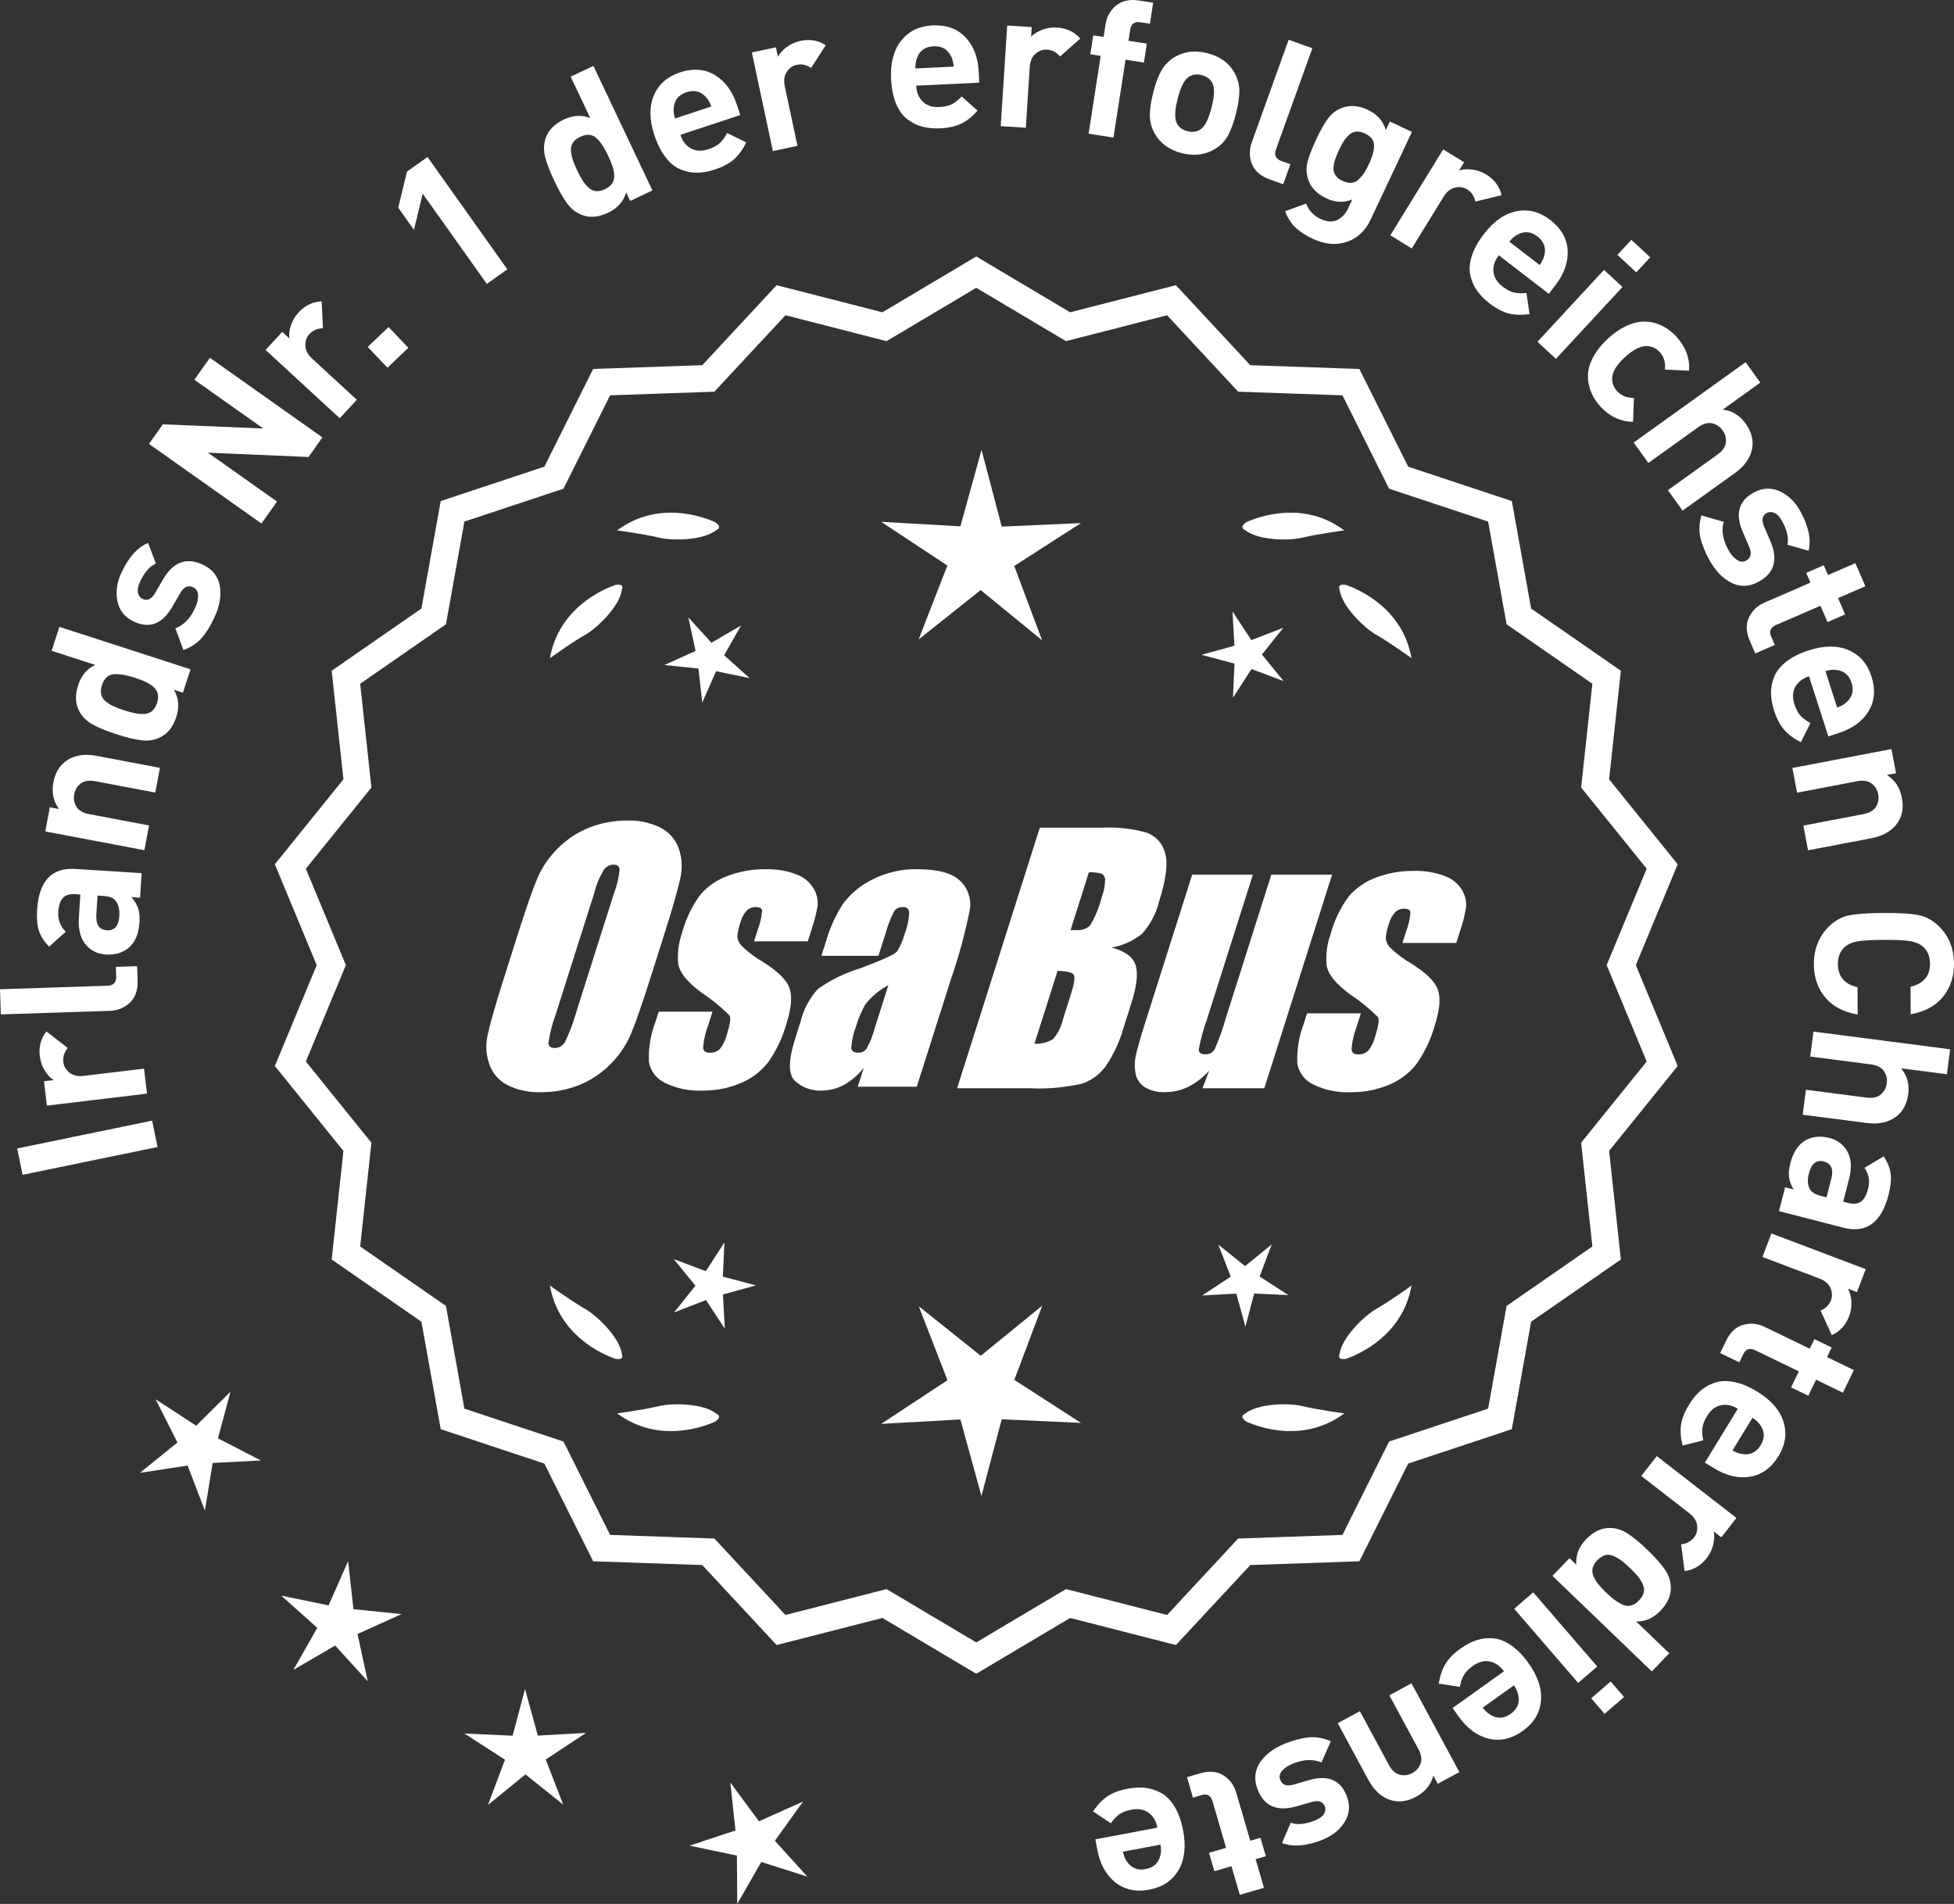 <?xml version="1.0" encoding="UTF-8"?>
<svg xmlns="http://www.w3.org/2000/svg" id="Layer_2" data-name="Layer 2" viewBox="0 0 302.858 295.089">
  <rect x="0" y="0" width="302.858" height="295.089" fill="#333333" stroke="none"/>
  <defs>
    <style>
      .cls-1 {
        stroke: #fff;
        stroke-miterlimit: 10;
        stroke-width: 1.078px;
      }

      .cls-1, .cls-2 {
        fill: #fff;
      }
    </style>
  </defs>
  <g id="Layer_1-2" data-name="Layer 1">
    <g>
      <g>
        <polygon class="cls-2" points="35.727 215.699 30.408 220.972 24.13 216.887 27.501 223.576 21.676 228.284 29.079 227.145 31.757 234.14 32.961 226.747 40.441 226.362 33.782 222.932 35.727 215.699"></polygon>
        <polygon class="cls-2" points="54.787 249.412 53.955 241.968 50.93 248.82 43.593 247.311 49.175 252.305 45.473 258.817 51.948 255.051 56.996 260.585 55.416 253.263 62.238 250.171 54.787 249.412"></polygon>
        <polygon class="cls-2" points="83.36 269.003 81.373 261.78 79.457 269.022 71.975 268.679 78.269 272.739 75.632 279.75 81.438 275.017 87.29 279.693 84.583 272.708 90.838 268.587 83.36 269.003"></polygon>
        <polygon class="cls-2" points="120.102 285.309 124.466 279.221 117.632 282.288 113.191 276.256 113.996 283.703 106.887 286.063 114.218 287.599 114.266 295.089 117.992 288.591 125.13 290.86 120.102 285.309"></polygon>
      </g>
      <path class="cls-1" d="M151.316,258.792l-14.465-8.599-16.302,4.175-11.457-12.326-16.818-.586-7.52-15.055-15.972-5.301-2.974-16.563-13.831-9.586,1.813-16.73-10.57-13.094,6.453-15.542-6.453-15.542,10.57-13.094-1.813-16.73,13.831-9.586,2.974-16.563,15.972-5.301,7.52-15.055,16.818-.586,11.457-12.326,16.302,4.175,14.465-8.599,14.465,8.599,16.302-4.175,11.457,12.326,16.818.586,7.52,15.055,15.972,5.301,2.974,16.563,13.831,9.586-1.813,16.73,10.57,13.094-6.453,15.542,6.453,15.542-10.57,13.094,1.813,16.73-13.831,9.586-2.974,16.563-15.972,5.301-7.52,15.055-16.818.586-11.457,12.326-16.302-4.175-14.465,8.599ZM137.328,246.873l13.988,8.315,13.988-8.315,15.764,4.038,11.079-11.92,16.263-.567,7.272-14.558,15.445-5.126,2.876-16.017,13.375-9.27-1.753-16.179,10.222-12.662-6.24-15.029,6.24-15.029-10.222-12.662,1.753-16.178-13.375-9.27-2.876-16.017-15.445-5.126-7.272-14.558-16.263-.567-11.079-11.92-15.764,4.038-13.988-8.316-13.988,8.316-15.764-4.038-11.079,11.92-16.263.567-7.272,14.558-15.445,5.126-2.876,16.017-13.375,9.27,1.753,16.178-10.222,12.662,6.24,15.029-6.24,15.029,10.222,12.662-1.753,16.179,13.375,9.27,2.876,16.017,15.445,5.126,7.272,14.558,16.263.567,11.079,11.92,15.764-4.038Z"></path>
      <g>
        <polygon class="cls-2" points="112.036 197.866 112.279 192.561 109.401 197.024 104.43 195.153 107.785 199.27 104.47 203.42 109.422 201.501 112.344 205.936 112.05 200.633 117.171 199.225 112.036 197.866"></polygon>
        <polygon class="cls-2" points="161.542 202.365 152.011 210.134 142.404 202.458 146.847 213.924 136.578 220.689 148.856 220.007 152.116 231.863 155.261 219.975 167.545 220.538 157.211 213.874 161.542 202.365"></polygon>
        <polygon class="cls-2" points="195.23 197.849 197.101 192.878 192.984 196.233 188.834 192.918 190.753 197.871 186.318 200.792 191.621 200.498 193.029 205.619 194.388 200.484 199.693 200.727 195.23 197.849"></polygon>
      </g>
      <g>
        <path class="cls-2" d="M192.93,219.142c-.197.099-.32.215-.359.348-.001.002-.003.003-.005.005.001 0.0.002.001.003.001-.063.227.115.505.606.846,2.043.909,8.925,3.375,15.191-1.283,0,0-4.07-.534-6.459-1.115-2.166-.527-6.98-.443-8.977,1.198Z"></path>
        <path class="cls-2" d="M207.594,210.409c0.0.002-0.0.004-0.0.007.001-0.0.002-.001.003-.001.11.208.43.288,1.022.199,2.109-.742,8.805-3.676,10.161-11.365,0,0-3.325,2.407-5.461,3.625-1.936,1.104-5.378,4.471-5.703,7.036-.075.207-.085.376-.022.5Z"></path>
      </g>
      <g>
        <path class="cls-2" d="M111.084,219.142c.197.099.32.215.359.348.001.002.003.003.005.005-.001 0-.002.001-.003.001.063.227-.115.505-.606.846-2.043.909-8.925,3.375-15.191-1.283,0,0,4.07-.534,6.459-1.115,2.166-.527,6.98-.443,8.977,1.198Z"></path>
        <path class="cls-2" d="M96.42,210.409c-0.0.002 0.0.004 0.0.007-.001-0-.002-.001-.003-.001-.11.208-.43.288-1.022.199-2.109-.742-8.805-3.676-10.161-11.365,0,0,3.325,2.407,5.461,3.625,1.936,1.104,5.378,4.471,5.703,7.036.075.207.085.376.022.5Z"></path>
      </g>
      <g>
        <path class="cls-2" d="M111.084,82.126c.197-.099.32-.215.359-.348.001-.002.003-.003.005-.005-.001-0-.002-.001-.003-.001.063-.227-.115-.505-.606-.846-2.043-.909-8.925-3.375-15.191,1.283,0,0,4.07.534,6.459,1.115,2.166.527,6.98.443,8.977-1.198Z"></path>
        <path class="cls-2" d="M96.42,90.859c-0-.002 0-.004 0-.007-.001 0-.002.001-.003.001-.11-.208-.43-.288-1.022-.199-2.109.742-8.805,3.676-10.161,11.365,0,0,3.325-2.407,5.461-3.625,1.936-1.104,5.378-4.471,5.703-7.036.075-.207.085-.376.022-.5Z"></path>
      </g>
      <g>
        <path class="cls-2" d="M192.93,82.126c-.197-.099-.32-.215-.359-.348-.001-.002-.003-.003-.005-.005.001-0.0.002-.001.003-.001-.063-.227.115-.505.606-.846,2.043-.909,8.925-3.375,15.191,1.283,0,0-4.07.534-6.459,1.115-2.166.527-6.98.443-8.977-1.198Z"></path>
        <path class="cls-2" d="M207.594,90.859c0-.002-0-.004-0-.007.001 0.0.002.001.003.001.11-.208.43-.288,1.022-.199,2.109.742,8.805,3.676,10.161,11.365,0,0-3.325-2.407-5.461-3.625-1.936-1.104-5.378-4.471-5.703-7.036-.075-.207-.085-.376-.022-.5Z"></path>
      </g>
      <g id="Group_4" data-name="Group 4">
        <g id="Group_1" data-name="Group 1">
          <path id="Path_1" data-name="Path 1" class="cls-2" d="M100.774,151.686c-1.287,4.058-2.289,6.932-3.006,8.623-.743,1.73-1.811,3.301-3.145,4.628-1.374,1.392-3.018,2.488-4.831,3.221-1.89.759-3.911,1.14-5.947,1.123-1.762.067-3.514-.296-5.104-1.059-1.333-.652-2.362-1.794-2.872-3.188-.534-1.48-.633-3.081-.285-4.615.343-1.661,1.174-4.572,2.493-8.734l2.193-6.911c1.287-4.058,2.289-6.932,3.006-8.623.743-1.73,1.811-3.301,3.145-4.628,1.374-1.392,3.018-2.488,4.831-3.221,1.89-.757,3.911-1.138,5.947-1.12,1.762-.067,3.514.296,5.104,1.059,1.332.654,2.36,1.796,2.872,3.189.534,1.48.633,3.082.285,4.616-.343,1.661-1.173,4.571-2.492,8.731l-2.194,6.909ZM95.183,138.411c.442-1.159.728-2.373.849-3.608-.025-.526-.342-.786-.951-.786-.528.006-1.028.236-1.375.634-.738,1.153-1.278,2.422-1.598,3.754l-5.99,18.863c-.521,1.405-.892,2.861-1.11,4.343,0,.552.337.824.98.824.663-.002,1.272-.367,1.586-.951.708-1.449,1.281-2.96,1.712-4.514l5.891-18.565.005.005Z"></path>
          <path id="Path_2" data-name="Path 2" class="cls-2" d="M125.21,145.893h-8.337l.571-1.795c.36-.932.588-1.91.678-2.904-.032-.406-.374-.609-1.027-.609-.511-.005-1.002.199-1.36.563-.44.48-.76,1.059-.932,1.687-.261.721-.434,1.471-.516,2.234.027.588.273,1.145.692,1.559.987.957,2.09,1.787,3.283,2.47,2.283,1.433,3.65,2.78,4.102,4.039.45,1.262.298,3.1-.469,5.516-.606,2.188-1.593,4.253-2.916,6.099-1.134,1.403-2.607,2.494-4.28,3.17-1.866.76-3.866,1.137-5.881,1.11-1.989.089-3.969-.323-5.758-1.198-1.308-.611-2.234-1.824-2.479-3.246-.096-2.11.247-4.217,1.008-6.188l.507-1.598h8.334l-.665,2.097c-.426,1.113-.691,2.281-.786,3.469.038.533.375.799.995.799.573.035,1.136-.159,1.566-.539.535-.66.914-1.431,1.11-2.258.501-1.579.646-2.568.436-2.968-1.324-1.328-2.782-2.516-4.35-3.545-2.238-1.661-3.445-3.17-3.62-4.527-.144-1.635.068-3.281.622-4.825.569-2.111,1.53-4.096,2.831-5.852,1.142-1.318,2.605-2.319,4.247-2.904,1.841-.694,3.795-1.04,5.763-1.02,1.695-.065,3.385.22,4.965.837,1.093.416,2.01,1.195,2.597,2.206.446.77.652,1.655.589,2.543-.197,1.246-.505,2.473-.919,3.665l-.603,1.927v-.013Z"></path>
          <path id="Path_3" data-name="Path 3" class="cls-2" d="M136.148,148.145h-8.832l.704-2.219c.594-2.102,1.506-4.101,2.703-5.929,1.19-1.558,2.727-2.818,4.489-3.678,2.159-1.102,4.557-1.651,6.981-1.598,3.183,0,5.391.602,6.626,1.807,1.207,1.138,1.77,2.801,1.503,4.439-.732,3.678-1.717,7.301-2.948,10.842l-5.275,16.619h-9.151l.939-2.948c-.833,1.085-1.877,1.991-3.069,2.663-1.084.587-2.299.892-3.532.888-1.495.057-2.952-.476-4.058-1.483-1.059-.989-1.059-3.155,0-6.499l.863-2.723c.457-1.89,1.387-3.633,2.701-5.066,1.961-1.384,4.13-2.445,6.425-3.145,3.5-1.3,5.432-2.171,5.795-2.614.543-.846.947-1.772,1.198-2.745.429-1.076.669-2.218.71-3.376-.029-.466-.43-.82-.895-.792-.018.001-.037.003-.055.005-.549-.041-1.079.21-1.395.66-.559,1.094-1.001,2.244-1.319,3.43l-1.105,3.462ZM137.692,152.684c-1.375.739-2.587,1.749-3.563,2.968-.617,1.087-1.105,2.242-1.452,3.442-.417,1.06-.665,2.179-.735,3.316.057.494.387.748,1.008.748.515.039,1.016-.18,1.337-.584.548-.968.966-2.005,1.243-3.082l2.162-6.809Z"></path>
        </g>
        <g id="Group_3" data-name="Group 3">
          <path id="Path_7" data-name="Path 7" class="cls-2" d="M161.156,128.279h9.778c2.286-.102,4.574.159,6.778.773,1.417.502,2.491,1.676,2.866,3.132.482,1.573.169,4.102-.939,7.589-.458,1.832-1.352,3.527-2.606,4.939-1.376,1.117-3.019,1.855-4.768,2.143,2.092.552,3.341,1.458,3.747,2.732s.191,3.227-.647,5.852l-1.186,3.747c-.599,2.16-1.543,4.209-2.797,6.068-.911,1.247-2.181,2.187-3.64,2.694-2.64.61-5.352.853-8.059.723h-11.338l12.82-40.394h-.012ZM163.926,150.463l-3.594,11.305c1.003.055,2-.187,2.866-.697.763-.878,1.295-1.933,1.548-3.069l1.198-3.766c.552-1.731.712-2.779.481-3.145-.229-.368-1.059-.571-2.505-.622l.005-.007ZM168.77,135.194l-2.847,8.985c.425-.019.755-.025.989-.025.773.074,1.538-.207,2.08-.762.796-1.36,1.394-2.827,1.775-4.356.325-.849.501-1.747.519-2.656.007-.396-.201-.766-.545-.964-.638-.177-1.299-.25-1.96-.218l-.012-.003Z"></path>
          <path id="Path_8" data-name="Path 8" class="cls-2" d="M206.465,135.565l-10.506,33.107h-9.574l1.034-2.752c-.9,1.034-1.989,1.886-3.208,2.511-1.107.552-2.327.839-3.563.837-1.145.071-2.284-.208-3.267-.799-.732-.487-1.233-1.252-1.389-2.118-.163-.914-.146-1.851.051-2.759.197-.957.742-2.86,1.649-5.7l7.089-22.332h9.409l-7.152,22.528c-.542,1.492-.956,3.028-1.236,4.59,0,.481.317.723.97.723.596.053,1.171-.237,1.483-.748.687-1.562,1.264-3.17,1.725-4.812l7.07-22.28h9.409l.005.004Z"></path>
          <path id="Path_9" data-name="Path 9" class="cls-2" d="M225.707,146.147h-8.338l.571-1.795c.36-.932.588-1.91.678-2.904-.032-.406-.374-.609-1.027-.609-.511-.004-1.001.199-1.359.563-.44.48-.76,1.059-.932,1.687-.26.721-.432,1.47-.514,2.231.027.588.273,1.145.692,1.559.986.958,2.089,1.788,3.281,2.472,2.283,1.433,3.65,2.78,4.102,4.039.45,1.262.298,3.1-.469,5.516-.606,2.188-1.593,4.253-2.916,6.099-1.134,1.403-2.607,2.494-4.28,3.17-1.866.76-3.866,1.137-5.881,1.11-1.989.089-3.969-.323-5.758-1.198-1.308-.611-2.234-1.824-2.479-3.246-.096-2.11.247-4.217,1.008-6.188l.507-1.598h8.338l-.665,2.099c-.426,1.113-.691,2.281-.786,3.469.038.533.375.799.995.799.573.035,1.136-.159,1.566-.539.535-.66.914-1.431,1.11-2.258.501-1.579.646-2.568.436-2.968-1.324-1.328-2.782-2.516-4.35-3.545-2.238-1.661-3.445-3.17-3.62-4.527-.144-1.635.068-3.281.622-4.825.569-2.111,1.53-4.096,2.831-5.852,1.142-1.318,2.605-2.319,4.247-2.904,1.841-.694,3.795-1.04,5.763-1.02,1.695-.065,3.385.22,4.965.837,1.096.414,2.016,1.194,2.606,2.206.446.77.652,1.655.589,2.543-.197,1.246-.505,2.473-.919,3.665l-.609,1.921-.007-.009Z"></path>
        </g>
      </g>
      <g>
        <path class="cls-2" d="M23.58,173.692l.842,4.084-20.92,4.312-.842-4.084,20.92-4.312Z"></path>
        <path class="cls-2" d="M7.189,159.862l3.3,2.565c-.542.689-.768,1.412-.678,2.166.079.655.397,1.206.954,1.653.558.447,1.293.615,2.206.506l9.353-1.122.464,3.873-15.519,1.86-.453-3.782,1.489-.179c-.524-.34-.988-.844-1.391-1.511-.401-.666-.65-1.396-.745-2.191-.177-1.47.164-2.749,1.02-3.839Z"></path>
        <path class="cls-2" d="M21.254,149.75l.072,2.219c.049,1.499-.354,2.648-1.208,3.446-.854.798-1.891,1.217-3.11,1.257l-16.881.55-.127-3.897,16.641-.542c.939-.031,1.395-.506,1.365-1.426l-.05-1.499,3.298-.107Z"></path>
        <path class="cls-2" d="M21.953,135.333l-.241,3.803-1.348-.086c.505.573.854,1.151,1.048,1.734.193.584.262,1.314.207,2.193-.111,1.736-.653,3.035-1.631,3.895-.952.801-2.146,1.156-3.584,1.065-1.318-.084-2.37-.611-3.161-1.584-.79-.972-1.13-2.336-1.019-4.092l.229-3.623-.778-.05c-.857-.054-1.496.136-1.915.57-.418.435-.66,1.16-.724,2.179-.076,1.218.309,2.244,1.157,3.079l-2.581,2.302c-.79-.812-1.319-1.642-1.585-2.491-.267-.848-.358-1.931-.274-3.248.28-4.432,2.257-6.53,5.93-6.298l10.27.651ZM15.958,138.86l-.838-.053-.188,2.964c-.098,1.537.452,2.344,1.65,2.419,1.177.075,1.816-.676,1.915-2.253.066-1.018-.135-1.802-.602-2.353-.313-.421-.96-.662-1.938-.725Z"></path>
        <path class="cls-2" d="M24.793,119.01l-.726,3.832-9.284-1.758c-.964-.182-1.718-.064-2.266.351-.546.415-.885.967-1.015,1.655-.135.707-.022,1.354.334,1.94.358.587,1.019.972,1.98,1.153l9.285,1.758-.725,3.832-15.358-2.907.709-3.743,1.415.268c-.873-1.203-1.16-2.581-.866-4.133.286-1.514.968-2.637,2.042-3.369,1.238-.844,2.791-1.09,4.658-.736l9.815,1.857Z"></path>
        <path class="cls-2" d="M29.527,103.739l-1.174,3.624-1.398-.452c.745,1.271.871,2.668.378,4.189-.505,1.561-1.343,2.624-2.516,3.19-.875.432-1.838.583-2.889.452-1.051-.13-2.348-.444-3.889-.943-1.522-.493-2.747-.994-3.676-1.506-.927-.51-1.619-1.196-2.075-2.06-.618-1.146-.677-2.489-.178-4.03.492-1.522,1.38-2.57,2.657-3.145l-6.764-2.189,1.201-3.711,20.321,6.58ZM20.877,105.037c-1.389-.449-2.498-.624-3.329-.526-.832.1-1.413.662-1.746,1.689-.173.533-.211,1.01-.115,1.43.095.42.326.778.692,1.075.366.298.764.547,1.191.749.429.201.986.413,1.67.635.687.222,1.263.377,1.727.465.466.088.939.12,1.42.097.48-.022.882-.177,1.205-.461s.571-.692.743-1.226c.173-.533.212-1.009.116-1.429s-.324-.783-.688-1.09-.769-.564-1.216-.772c-.448-.208-1.005-.42-1.671-.636Z"></path>
        <path class="cls-2" d="M31.39,87.497c1.509.692,2.399,1.784,2.672,3.273.273,1.491.004,3.117-.806,4.88-.601,1.309-1.254,2.373-1.962,3.192-.706.82-1.661,1.46-2.863,1.92l-1.252-3.382c1.291-.463,2.317-1.521,3.076-3.175.317-.69.467-1.338.446-1.941-.02-.604-.275-1.018-.766-1.243-.78-.359-1.447-.06-1.997.897l-1.271,2.19c-1.524,2.601-3.478,3.354-5.858,2.261-1.418-.651-2.281-1.692-2.593-3.123s-.117-2.909.585-4.436c1.11-2.417,2.496-3.971,4.155-4.661l1.206,3.195c-.962.417-1.784,1.37-2.47,2.86-.309.672-.408,1.237-.3,1.694.108.458.354.773.736.949.708.325,1.343.022,1.903-.909l1.244-2.135c1.567-2.691,3.604-3.461,6.112-2.309Z"></path>
        <path class="cls-2" d="M49.97,67.793l-2.148,3.037-15.589-.666,10.702,7.572-2.409,3.404-17.437-12.337,2.148-3.037,15.564.648-10.677-7.555,2.408-3.404,17.437,12.337Z"></path>
        <path class="cls-2" d="M49.858,46.705l.192,4.175c-.875.035-1.57.333-2.086.892-.447.485-.659,1.085-.637,1.799.021.714.371,1.383,1.048,2.006l6.928,6.383-2.643,2.868-11.495-10.59,2.581-2.803,1.104,1.017c-.082-.619-.001-1.299.245-2.038.247-.738.64-1.402,1.183-1.99,1.002-1.089,2.196-1.661,3.58-1.718Z"></path>
        <path class="cls-2" d="M63.289,53.902l-3.234,3.086-3.065-3.213,3.235-3.085,3.064,3.212Z"></path>
        <path class="cls-2" d="M78.635,41.745l-3.179,2.259-9.941-13.987-1.355,5.602-2.434-3.424,1.355-5.601,3.181-2.26,12.373,17.411Z"></path>
        <path class="cls-2" d="M101.124,29.514l-3.442,1.632-.63-1.328c-.414,1.413-1.344,2.463-2.79,3.148-1.481.702-2.831.822-4.046.358-.915-.341-1.686-.938-2.311-1.793-.627-.854-1.287-2.013-1.982-3.477-.685-1.445-1.16-2.682-1.425-3.707-.265-1.024-.239-2,.075-2.924.41-1.234,1.348-2.199,2.811-2.893,1.446-.686,2.816-.76,4.111-.224l-3.046-6.424,3.524-1.671,9.15,19.301ZM94.246,24.11c-.626-1.319-1.26-2.247-1.902-2.784-.642-.537-1.45-.574-2.426-.111-.506.24-.879.538-1.119.896-.239.357-.342.771-.307,1.242.034.471.125.931.272,1.381s.375,1.001.684,1.651.591,1.176.846,1.574c.256.399.557.766.903,1.1.347.333.732.521,1.162.561.429.041.896-.06,1.401-.3.506-.239.879-.537,1.119-.896.241-.356.348-.773.322-1.248-.026-.474-.116-.946-.272-1.414-.155-.469-.385-1.019-.684-1.651Z"></path>
        <path class="cls-2" d="M114.739,17.827l-9.285,3.072c.328.988.876,1.691,1.646,2.11.771.419,1.67.459,2.695.119.759-.251,1.344-.565,1.757-.944.412-.379.792-.899,1.141-1.563l2.977,1.448c-.527,1.081-1.152,1.946-1.875,2.596-.723.65-1.72,1.186-2.991,1.606-.95.314-1.848.479-2.695.497s-1.694-.14-2.542-.471c-.847-.33-1.629-.945-2.348-1.846-.721-.899-1.317-2.07-1.796-3.514-.786-2.373-.812-4.424-.076-6.152.733-1.729,2.079-2.916,4.035-3.562,2.03-.673,3.836-.537,5.41.405,1.576.942,2.719,2.486,3.43,4.632l.518,1.566ZM110.256,16.499c-.233-.639-.523-1.133-.87-1.482-.795-.874-1.79-1.113-2.986-.718-1.197.396-1.853,1.182-1.97,2.358-.071.486-.009,1.057.187,1.708l5.64-1.866Z"></path>
        <path class="cls-2" d="M127.982,7.006l-2.258,3.517c-.735-.477-1.475-.637-2.218-.479-.646.138-1.166.504-1.56,1.1-.396.596-.496,1.343-.305,2.242l1.962,9.214-3.815.812-3.255-15.287,3.727-.793.312,1.467c.29-.553.751-1.06,1.379-1.521.627-.46,1.332-.774,2.114-.941,1.447-.308,2.753-.085,3.916.67Z"></path>
        <path class="cls-2" d="M151.775,12.813l-9.769.464c.05,1.039.389,1.863,1.018,2.475.63.61,1.484.891,2.563.839.798-.038,1.447-.184,1.946-.438.498-.254,1.005-.653,1.519-1.198l2.478,2.194c-.798.899-1.632,1.564-2.503,1.996-.87.432-1.975.68-3.313.743-.999.048-1.908-.035-2.73-.246-.819-.211-1.595-.589-2.32-1.136-.728-.546-1.316-1.349-1.767-2.409-.451-1.06-.712-2.349-.784-3.867-.118-2.497.407-4.479,1.578-5.946,1.173-1.467,2.788-2.25,4.846-2.348,2.137-.102,3.838.514,5.103,1.845,1.265,1.332,1.95,3.126,2.058,5.384l.079,1.648ZM147.812,10.328c-.052-.678-.198-1.231-.439-1.661-.531-1.056-1.425-1.554-2.684-1.494s-2.102.641-2.53,1.742c-.198.45-.292,1.016-.279,1.695l5.933-.282Z"></path>
        <path class="cls-2" d="M167.434,5.978l-3.125,2.774c-.578-.658-1.247-1.012-2.007-1.061-.657-.043-1.258.169-1.799.635s-.841,1.158-.9,2.076l-.607,9.4-3.891-.252,1.006-15.597,3.803.245-.097,1.497c.43-.453,1.01-.816,1.738-1.09.729-.273,1.492-.385,2.291-.333,1.477.096,2.674.664,3.588,1.704Z"></path>
        <path class="cls-2" d="M177.296,9.698l-2.846-.441-1.868,12.066-3.854-.597,1.869-12.066-1.601-.248.453-2.935,1.603.248.297-1.928c.188-1.205.733-2.183,1.639-2.934.906-.75,2.09-1.012,3.552-.785l2.194.34-.505,3.261-1.512-.234c-.889-.138-1.406.258-1.551,1.187l-.261,1.69,2.846.44-.455,2.936Z"></path>
        <path class="cls-2" d="M191.57,17.606c-.369,1.454-.791,2.601-1.262,3.44-.473.84-1.124,1.516-1.954,2.026-1.519.936-3.246,1.156-5.184.664-1.919-.488-3.322-1.505-4.209-3.051-.48-.865-.729-1.78-.741-2.743-.014-.963.162-2.161.525-3.596.365-1.434.782-2.566,1.252-3.396.469-.83,1.121-1.511,1.957-2.04,1.518-.936,3.235-1.159,5.154-.672,1.978.503,3.39,1.522,4.237,3.059.481.865.729,1.774.746,2.728.016.953-.158,2.147-.522,3.581ZM187.789,16.645c.479-1.879.498-3.174.06-3.885-.333-.559-.868-.932-1.604-1.119-.718-.183-1.356-.107-1.914.225-.726.415-1.327,1.562-1.804,3.442-.483,1.899-.505,3.204-.066,3.914.332.56.856.93,1.574,1.112.736.188,1.384.115,1.944-.218.724-.414,1.327-1.571,1.81-3.472Z"></path>
        <path class="cls-2" d="M198.889,28.557l-2.09-.752c-1.412-.507-2.332-1.305-2.758-2.394-.427-1.089-.435-2.207-.021-3.355l5.713-15.894,3.671,1.319-5.633,15.668c-.318.885-.045,1.482.82,1.794l1.412.508-1.115,3.105Z"></path>
        <path class="cls-2" d="M212.424,34.065c-.809,1.719-2.037,2.858-3.684,3.421-1.646.562-3.41.4-5.293-.486-1.121-.528-2.017-1.116-2.685-1.762-.668-.646-1.192-1.479-1.575-2.5l3.247-1.189c.4,1.072,1.153,1.869,2.257,2.39.977.46,1.831.514,2.56.161.731-.353,1.288-.937,1.671-1.751l.677-1.438c-1.293.54-2.637.482-4.029-.174-1.411-.665-2.338-1.609-2.777-2.834-.326-.904-.377-1.818-.152-2.741.226-.922.678-2.106,1.359-3.554.682-1.448,1.306-2.548,1.869-3.299.562-.751,1.299-1.29,2.203-1.615,1.224-.44,2.551-.324,3.98.35,1.393.656,2.307,1.695,2.743,3.116l.627-1.33,3.419,1.61-6.417,13.625ZM212.168,25.456c.537-1.141.806-2.108.805-2.904-.001-.797-.471-1.417-1.413-1.859-.506-.239-.963-.338-1.369-.297-.405.041-.775.215-1.108.522-.331.308-.61.641-.835.999-.224.359-.464.81-.72,1.353s-.45,1.015-.584,1.416c-.133.401-.217.826-.251,1.274-.035.448.064.849.296,1.201.232.353.602.647,1.108.886.506.239.969.336,1.388.29.42-.046.791-.225,1.115-.536.323-.312.603-.646.835-.999.234-.355.479-.804.733-1.346Z"></path>
        <path class="cls-2" d="M232.744,30.247l-4.06.988c-.204-.854-.629-1.479-1.276-1.877-.562-.346-1.191-.439-1.887-.281-.697.158-1.286.63-1.769,1.413l-4.938,8.022-3.322-2.044,8.193-13.312,3.244,1.997-.786,1.277c.593-.199,1.274-.249,2.047-.149s1.5.359,2.181.778c1.261.775,2.051,1.838,2.372,3.187Z"></path>
        <path class="cls-2" d="M240.055,45.536l-7.752-5.964c-.634.825-.909,1.674-.823,2.546.086.874.556,1.64,1.411,2.298.636.487,1.224.796,1.769.925s1.189.151,1.934.068l.471,3.276c-1.189.169-2.257.138-3.2-.097-.942-.233-1.946-.759-3.007-1.575-.794-.61-1.434-1.261-1.925-1.953-.489-.691-.835-1.48-1.034-2.367-.203-.887-.133-1.88.209-2.979.342-1.101.975-2.253,1.902-3.457,1.524-1.982,3.208-3.154,5.051-3.516,1.842-.361,3.58.086,5.212,1.342,1.697,1.305,2.597,2.875,2.7,4.708.104,1.833-.533,3.646-1.91,5.437l-1.007,1.309ZM238.64,41.078c.397-.551.645-1.068.738-1.551.278-1.149-.082-2.107-1.081-2.876-.999-.768-2.018-.871-3.057-.307-.442.214-.88.585-1.31,1.111l4.709,3.622Z"></path>
        <path class="cls-2" d="M241.16,55.62l-2.861-2.649,10.312-11.138,2.862,2.648-10.312,11.139ZM253.614,42.213l-2.928-2.711,2.161-2.333,2.927,2.711-2.16,2.333Z"></path>
        <path class="cls-2" d="M253.111,65.385c-1.966-.047-3.65-.838-5.053-2.374-.446-.487-.822-1.01-1.129-1.569-.307-.559-.537-1.195-.688-1.91-.152-.715-.165-1.44-.039-2.179.125-.737.44-1.533.946-2.389.506-.854,1.21-1.693,2.11-2.516s1.8-1.447,2.697-1.874c.896-.427,1.714-.665,2.454-.717.737-.052,1.46.027,2.165.236s1.318.495,1.84.858,1.006.788,1.45,1.275c1.416,1.551,2.059,3.293,1.929,5.227l-3.729-.169c.092-1.114-.171-2.011-.791-2.69s-1.372-.996-2.25-.951c-.924.057-1.968.619-3.135,1.685-1.182,1.079-1.843,2.075-1.982,2.989-.125.871.123,1.647.744,2.326.619.68,1.489,1.023,2.607,1.031l-.146,3.71Z"></path>
        <path class="cls-2" d="M260.786,79.143l-2.274-3.168,7.677-5.511c.796-.571,1.231-1.198,1.309-1.882.076-.682-.09-1.308-.499-1.876-.419-.585-.966-.95-1.636-1.097-.672-.146-1.404.067-2.201.639l-7.676,5.511-2.275-3.168,17.353-12.457,2.273,3.168-5.824,4.182c1.449.166,2.629.883,3.537,2.15.898,1.251,1.243,2.519,1.032,3.802-.243,1.479-1.136,2.773-2.68,3.881l-8.115,5.826Z"></path>
        <path class="cls-2" d="M272.609,90.149c-1.454.8-2.861.866-4.222.198-1.359-.667-2.507-1.852-3.441-3.551-.693-1.262-1.16-2.421-1.397-3.477-.238-1.057-.186-2.204.161-3.443l3.463,1.006c-.396,1.313-.156,2.768.721,4.362.366.666.798,1.17,1.294,1.514.497.343.982.385,1.455.124.753-.414.909-1.127.467-2.14l-1.003-2.323c-1.183-2.773-.627-4.791,1.67-6.054,1.367-.752,2.717-.826,4.053-.226,1.335.602,2.407,1.639,3.216,3.11,1.281,2.331,1.706,4.369,1.272,6.113l-3.286-.933c.237-1.021-.038-2.25-.829-3.687-.354-.648-.75-1.065-1.183-1.25s-.833-.175-1.2.027c-.684.375-.818,1.065-.403,2.07l.977,2.271c1.229,2.861.636,4.957-1.783,6.286Z"></path>
        <path class="cls-2" d="M272.058,101.277l-.849-1.953c-.59-1.358-.634-2.565-.133-3.622.5-1.057,1.31-1.828,2.429-2.313l7.101-3.083-.658-1.513,2.725-1.183.657,1.513,4.238-1.839,1.552,3.577-4.237,1.84,1.1,2.531-2.725,1.183-1.1-2.531-6.88,2.986c-.862.375-1.113.975-.755,1.8l.562,1.294-3.026,1.313Z"></path>
        <path class="cls-2" d="M283.38,114.137l-2.993-9.311c-.99.318-1.698.861-2.123,1.628-.427.768-.474,1.665-.144,2.693.245.761.555,1.35.93,1.765.376.416.893.801,1.554,1.155l-1.474,2.963c-1.076-.536-1.936-1.169-2.58-1.896-.643-.729-1.17-1.73-1.579-3.006-.307-.952-.465-1.852-.475-2.699-.011-.848.153-1.693.491-2.538.339-.844.96-1.621,1.866-2.333.906-.711,2.082-1.299,3.528-1.765,2.381-.765,4.431-.773,6.153-.024s2.898,2.104,3.528,4.065c.655,2.037.505,3.84-.451,5.407-.956,1.568-2.51,2.698-4.661,3.39l-1.571.505ZM284.747,109.665c.642-.228,1.138-.513,1.489-.857.881-.787,1.13-1.781.744-2.98s-1.167-1.862-2.341-1.988c-.487-.075-1.057-.019-1.709.171l1.816,5.655Z"></path>
        <path class="cls-2" d="M280.241,131.79l-.731-3.83,9.282-1.772c.963-.184,1.622-.569,1.979-1.156.355-.587.468-1.225.337-1.912-.135-.707-.477-1.269-1.022-1.683-.55-.415-1.305-.53-2.266-.347l-9.282,1.772-.732-3.831,15.354-2.931.714,3.742-1.414.27c1.251.8,2.025,1.976,2.322,3.527.289,1.513.067,2.807-.664,3.883-.842,1.24-2.196,2.039-4.062,2.395l-9.812,1.873Z"></path>
        <path class="cls-2" d="M287.923,157.241c-2.181-.37-3.855-1.252-5.021-2.646-1.167-1.395-1.754-3.112-1.765-5.152-.01-2.279.731-4.193,2.224-5.74.976-.984,2.048-1.595,3.217-1.83s2.963-.358,5.384-.37c2.42-.011,4.214.096,5.386.32,1.171.224,2.249.824,3.233,1.8,1.508,1.532,2.267,3.439,2.277,5.719.009,2.041-.563,3.763-1.717,5.168s-2.818,2.304-4.997,2.693l-.02-4.26c2.018-.489,3.022-1.684,3.014-3.584-.006-1.14-.381-2.028-1.123-2.664-.462-.398-1.089-.67-1.879-.816-.791-.146-2.176-.215-4.156-.206-1.979.01-3.365.091-4.154.245-.788.153-1.411.431-1.871.833-.736.644-1.102,1.535-1.097,2.676.009,1.92,1.023,3.115,3.047,3.585l.019,4.23Z"></path>
        <path class="cls-2" d="M279.407,172.77l.5-3.868,9.372,1.213c.972.126,1.719-.034,2.239-.481.522-.446.828-1.018.918-1.711.092-.715-.057-1.354-.447-1.919-.391-.564-1.072-.91-2.044-1.035l-9.371-1.214.5-3.867,21.184,2.742-.501,3.867-7.111-.92c.946,1.109,1.318,2.439,1.118,3.986-.197,1.526-.812,2.688-1.842,3.482-1.188.914-2.723,1.25-4.607,1.007l-9.907-1.282Z"></path>
        <path class="cls-2" d="M275.735,187.713l.95-3.69,1.308.337c-.389-.657-.624-1.291-.703-1.9-.08-.609-.012-1.34.207-2.192.435-1.685,1.213-2.858,2.333-3.52,1.086-.608,2.326-.732,3.721-.373,1.278.329,2.214,1.045,2.808,2.148.593,1.103.671,2.506.232,4.211l-.906,3.515.756.194c.832.215,1.496.148,1.987-.2.492-.349.865-1.016,1.12-2.004.305-1.182.118-2.262-.559-3.241l2.967-1.776c.623.945.987,1.86,1.09,2.743.103.884-.01,1.965-.339,3.243-1.108,4.3-3.444,5.99-7.007,5.072l-9.965-2.566ZM282.286,185.373l.813.209.741-2.876c.384-1.491-.005-2.387-1.167-2.686-1.143-.295-1.912.323-2.306,1.854-.254.987-.205,1.795.15,2.424.229.472.817.83,1.768,1.075Z"></path>
        <path class="cls-2" d="M283.92,206.94l-1.736-3.801c.799-.36,1.334-.896,1.603-1.606.234-.617.207-1.253-.08-1.907-.287-.653-.86-1.144-1.721-1.47l-8.81-3.335,1.381-3.647,14.617,5.534-1.35,3.563-1.402-.531c.307.544.484,1.204.532,1.982.048.776-.069,1.54-.352,2.288-.525,1.384-1.419,2.36-2.683,2.93Z"></path>
        <path class="cls-2" d="M266.612,209.712l.929-1.917c.646-1.333,1.531-2.153,2.659-2.462,1.128-.311,2.24-.199,3.339.333l6.966,3.374.719-1.485,2.673,1.295-.718,1.484,4.157,2.015-1.7,3.51-4.157-2.014-1.203,2.483-2.673-1.294,1.202-2.484-6.749-3.27c-.848-.409-1.466-.209-1.858.601l-.614,1.269-2.971-1.438Z"></path>
        <path class="cls-2" d="M264.242,226.693l5.105-8.342c-.887-.543-1.76-.726-2.619-.548s-1.569.727-2.134,1.648c-.418.682-.661,1.301-.731,1.855-.071.556-.024,1.199.137,1.932l-3.207.814c-.296-1.165-.377-2.229-.244-3.191.132-.963.547-2.016,1.246-3.158.523-.854,1.103-1.561,1.738-2.12.635-.561,1.383-.988,2.243-1.282.861-.295,1.855-.33,2.986-.107,1.13.223,2.342.73,3.639,1.524,2.133,1.305,3.477,2.854,4.031,4.648.555,1.793.296,3.568-.78,5.325-1.116,1.825-2.58,2.887-4.393,3.186-1.812.297-3.683-.144-5.609-1.323l-1.408-.861ZM268.523,224.811c.591.338,1.133.528,1.622.57,1.171.154,2.086-.306,2.745-1.381.657-1.074.649-2.098-.021-3.071-.26-.418-.675-.812-1.245-1.184l-3.102,5.065Z"></path>
        <path class="cls-2" d="M261.105,243.505l-.544-4.144c.869-.11,1.537-.465,2.004-1.065.404-.521.565-1.137.482-1.846-.082-.71-.485-1.347-1.213-1.91l-7.442-5.776,2.393-3.081,12.347,9.583-2.336,3.01-1.185-.919c.134.609.109,1.293-.074,2.051-.182.757-.518,1.451-1.008,2.084-.908,1.169-2.05,1.84-3.424,2.014Z"></path>
        <path class="cls-2" d="M240.621,244.251l2.641-2.746,1.06,1.019c-.114-1.469.384-2.78,1.492-3.933,1.138-1.183,2.356-1.772,3.658-1.77.976-.006,1.908.28,2.796.857.889.576,1.916,1.426,3.083,2.549,1.153,1.108,2.037,2.096,2.648,2.961.609.864.933,1.785.966,2.76.054,1.301-.48,2.535-1.604,3.703-1.109,1.152-2.363,1.707-3.765,1.665l5.125,4.927-2.702,2.812-15.398-14.805ZM248.968,246.866c1.052,1.012,1.974,1.655,2.765,1.93.789.274,1.559.022,2.308-.756.389-.404.632-.815.729-1.234.097-.42.047-.843-.152-1.271s-.448-.825-.745-1.194c-.298-.369-.706-.803-1.225-1.302s-.969-.89-1.349-1.173c-.381-.282-.791-.519-1.234-.707-.441-.189-.871-.228-1.286-.113s-.816.373-1.204.777c-.388.403-.632.814-.729,1.234-.099.419-.051.846.142,1.281.192.434.444.843.756,1.226s.719.817,1.225,1.302Z"></path>
        <path class="cls-2" d="M234.69,249.348l2.952-2.548,9.918,11.492-2.952,2.548-9.918-11.492ZM246.624,263.221l3.021-2.606,2.077,2.407-3.02,2.607-2.078-2.408Z"></path>
        <path class="cls-2" d="M225.138,264.729l7.958-5.684c-.604-.847-1.337-1.355-2.197-1.528-.86-.172-1.729.056-2.608.684-.65.465-1.116.939-1.398,1.423-.281.483-.49,1.094-.627,1.831l-3.271-.503c.183-1.188.523-2.199,1.021-3.033.497-.835,1.292-1.642,2.382-2.421.813-.581,1.623-1.005,2.427-1.272.805-.268,1.661-.369,2.567-.303.906.064,1.837.42,2.79,1.066s1.872,1.588,2.755,2.825c1.453,2.034,2.085,3.985,1.895,5.854-.189,1.867-1.123,3.4-2.799,4.598-1.74,1.243-3.505,1.648-5.288,1.215-1.785-.434-3.334-1.57-4.647-3.409l-.958-1.343ZM229.814,264.671c.412.541.835.928,1.27,1.158,1.02.6,2.041.533,3.065-.199,1.025-.732,1.42-1.678,1.183-2.835-.077-.486-.305-1.012-.684-1.577l-4.834,3.453Z"></path>
        <path class="cls-2" d="M207.341,267.074l3.433-1.853,4.487,8.316c.467.862,1.031,1.375,1.701,1.537.667.163,1.309.078,1.925-.254.633-.342,1.064-.837,1.296-1.484.229-.646.113-1.401-.354-2.264l-4.488-8.316,3.432-1.852,7.424,13.754-3.354,1.81-.684-1.267c-.386,1.435-1.272,2.527-2.663,3.277-1.354.731-2.655.91-3.902.538-1.438-.43-2.606-1.48-3.509-3.152l-4.745-8.791Z"></path>
        <path class="cls-2" d="M194.942,277.395c-.608-1.545-.495-2.949.339-4.213s2.154-2.252,3.959-2.963c1.34-.527,2.549-.843,3.627-.945,1.077-.102,2.21.097,3.395.597l-1.437,3.308c-1.253-.561-2.726-.506-4.42.161-.706.278-1.262.643-1.666,1.092-.403.449-.506.925-.308,1.427.314.801,1.004,1.045,2.063.735l2.433-.7c2.9-.821,4.831-.014,5.793,2.425.571,1.451.474,2.801-.292,4.048-.766,1.248-1.931,2.18-3.493,2.796-2.474.976-4.55,1.137-6.226.486l1.342-3.141c.982.365,2.237.247,3.764-.354.688-.271,1.151-.609,1.389-1.015s.279-.804.126-1.194c-.286-.726-.954-.946-2.002-.662l-2.377.679c-2.994.857-4.997.003-6.009-2.565Z"></path>
        <path class="cls-2" d="M183.975,275.446l2.045-.596c1.422-.414,2.625-.307,3.609.323.986.629,1.649,1.529,1.991,2.701l2.163,7.431,1.585-.461.83,2.852-1.584.461,1.291,4.436-3.745,1.091-1.291-4.436-2.649.772-.83-2.852,2.649-.772-2.098-7.2c-.263-.903-.826-1.229-1.689-.977l-1.354.395-.923-3.168Z"></path>
        <path class="cls-2" d="M169.774,285.083l9.611-1.81c-.191-1.022-.642-1.792-1.351-2.31-.708-.519-1.593-.678-2.654-.478-.785.148-1.408.382-1.867.703-.458.319-.905.785-1.34,1.396l-2.756-1.831c.666-1.001,1.401-1.775,2.203-2.323.803-.548,1.862-.946,3.18-1.194.982-.185,1.895-.229,2.737-.133.842.096,1.66.363,2.456.805.795.439,1.489,1.154,2.082,2.142s1.03,2.228,1.312,3.722c.462,2.456.215,4.492-.743,6.107s-2.449,2.613-4.474,2.994c-2.103.396-3.872.021-5.31-1.122-1.437-1.145-2.363-2.827-2.781-5.048l-.306-1.621ZM174.043,286.997c.146.664.366,1.192.664,1.584.671.973,1.627,1.342,2.865,1.109,1.237-.233,1.993-.925,2.264-2.075.136-.474.15-1.046.043-1.718l-5.836,1.1Z"></path>
      </g>
      <g>
        <polygon class="cls-2" points="195.592 101.446 198.908 97.297 193.955 99.216 191.033 94.781 191.328 100.084 186.207 101.492 191.342 102.85 191.099 108.156 193.977 103.693 198.948 105.563 195.592 101.446"></polygon>
        <polygon class="cls-2" points="114.86 96.947 110.269 99.617 106.689 95.694 107.81 100.885 102.972 103.077 108.256 103.616 108.846 108.894 110.991 104.035 116.193 105.105 112.235 101.564 114.86 96.947"></polygon>
        <polygon class="cls-2" points="155.26 81.619 152.133 69.727 148.855 81.578 136.578 80.878 146.837 87.658 142.377 99.117 151.995 91.456 161.516 99.238 157.201 87.723 167.545 81.074 155.26 81.619"></polygon>
      </g>
    </g>
  </g>
</svg>
